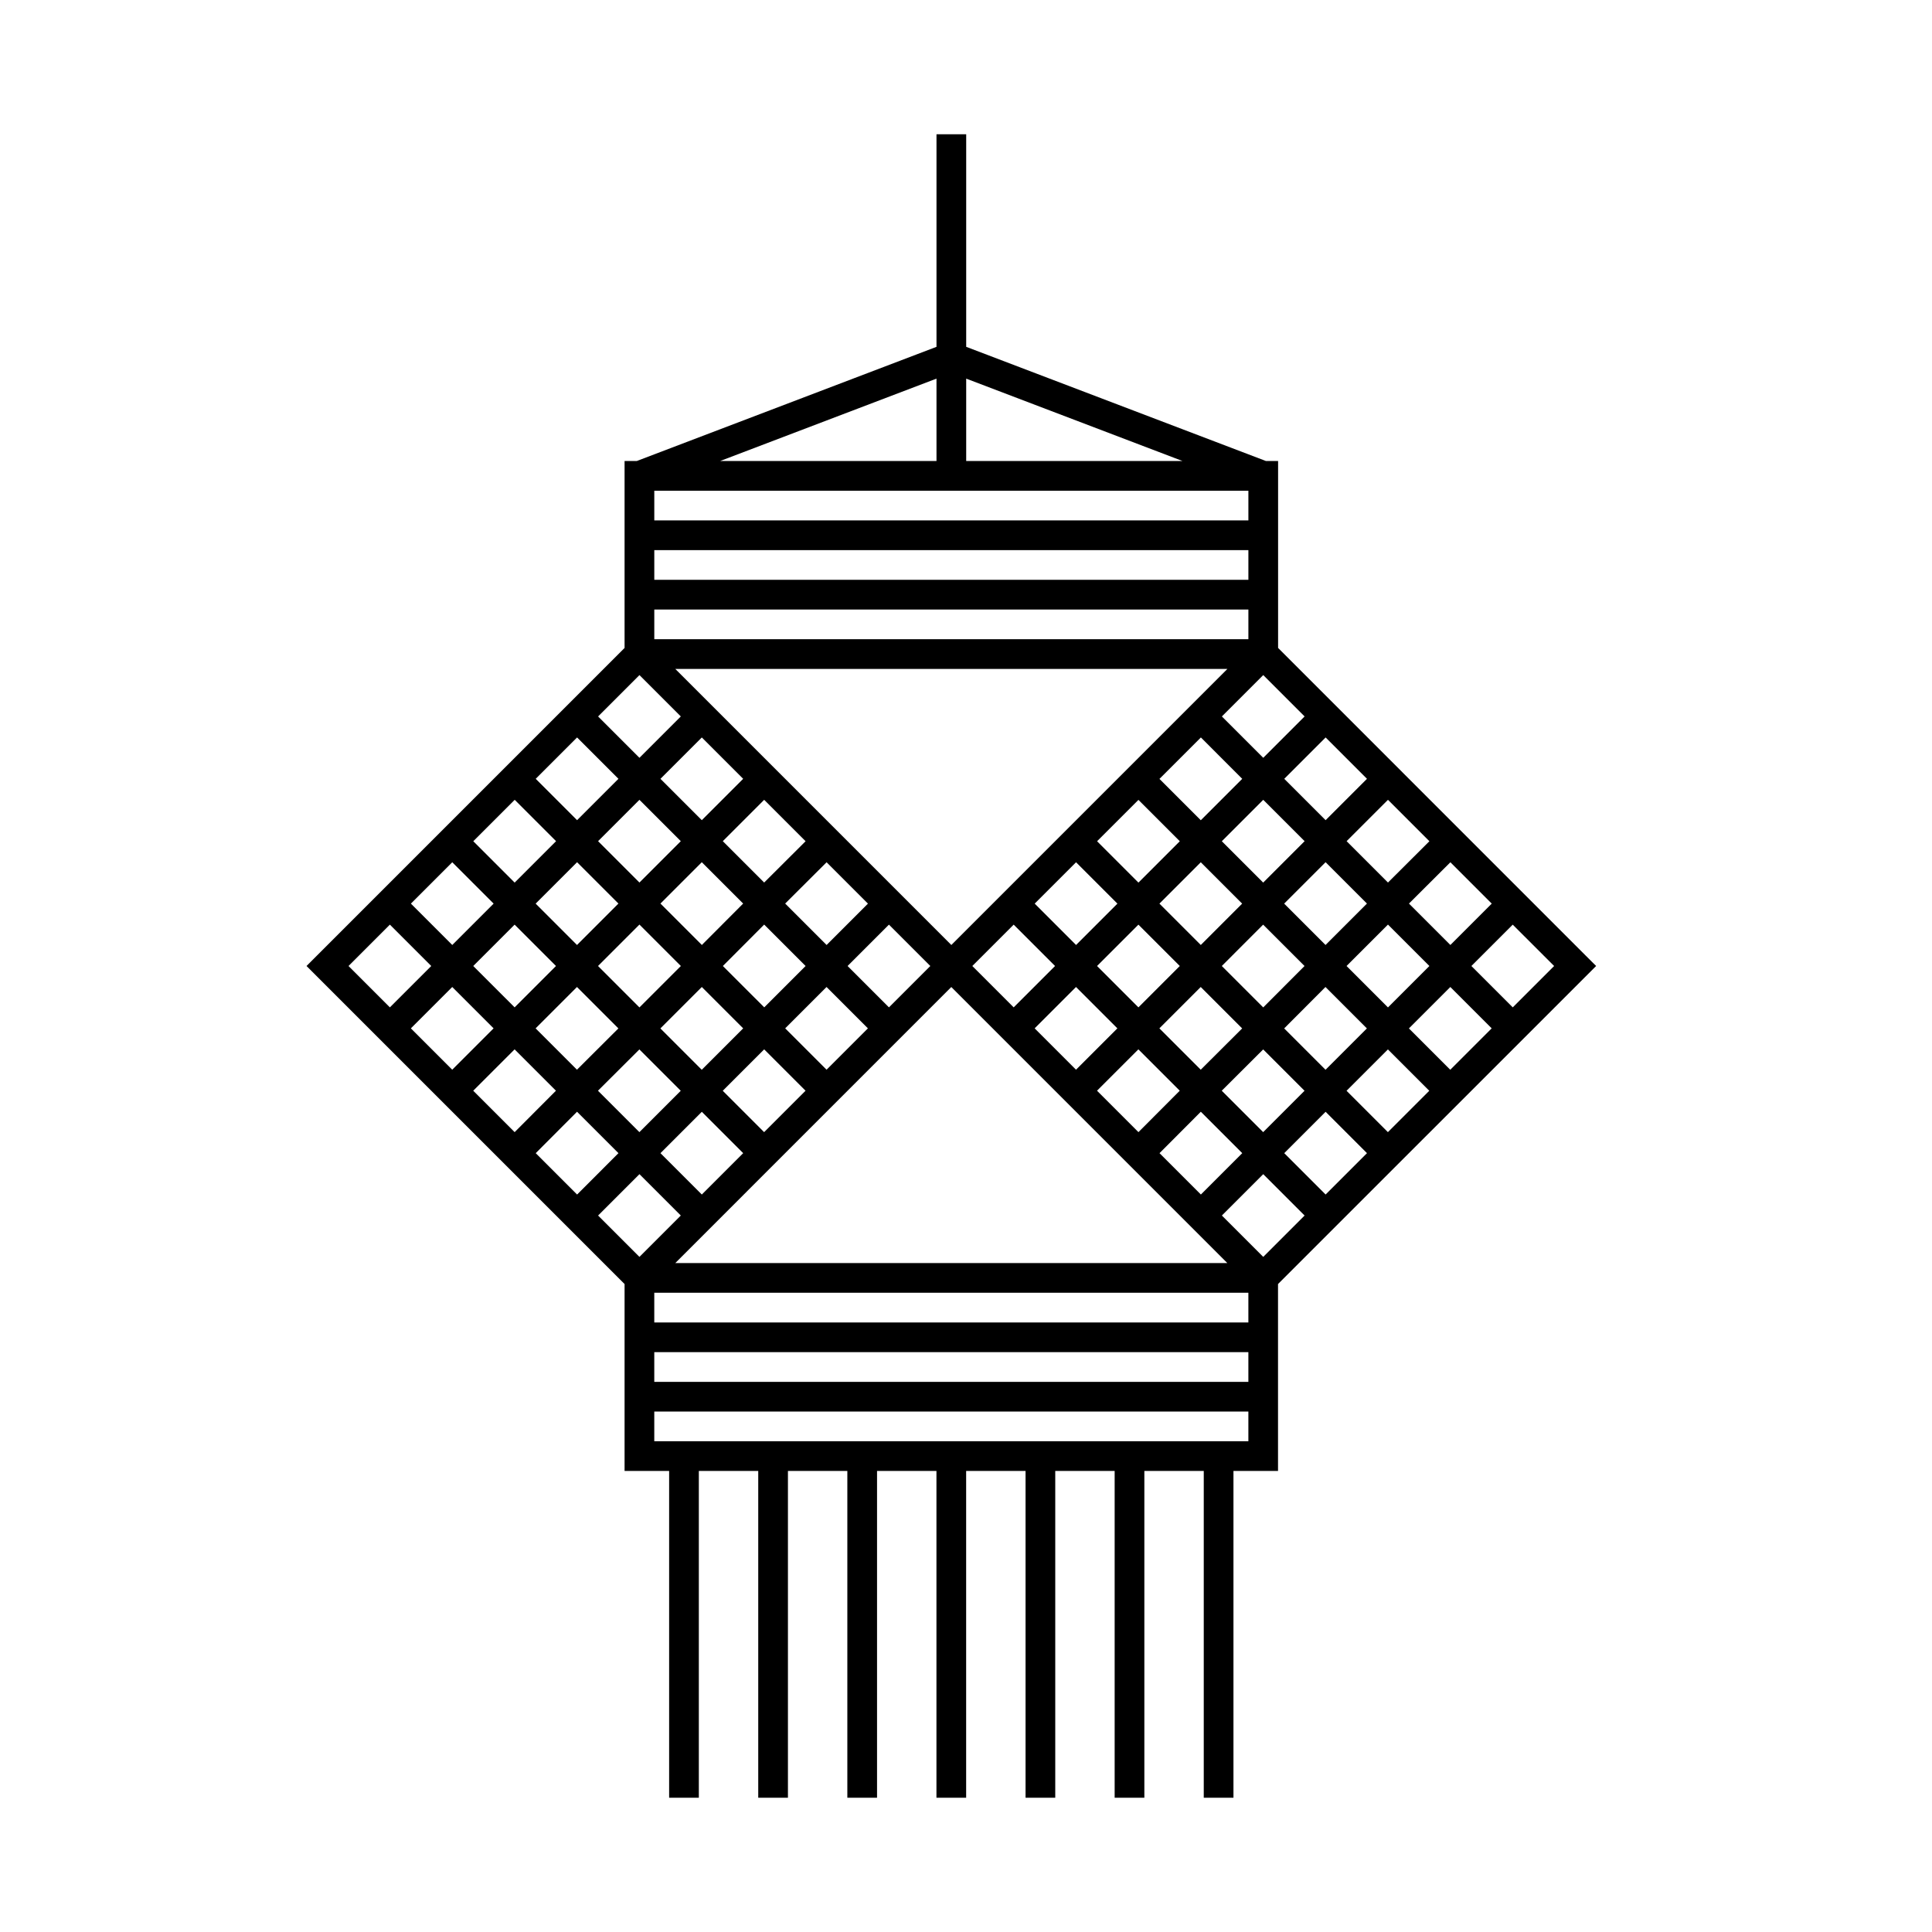 <?xml version="1.0" encoding="UTF-8"?>
<!-- Uploaded to: ICON Repo, www.svgrepo.com, Generator: ICON Repo Mixer Tools -->
<svg fill="#000000" width="800px" height="800px" version="1.1" viewBox="144 144 512 512" xmlns="http://www.w3.org/2000/svg">
 <path d="m392.18 179.58v56.336l-79.43 30.258h-3.231v49.539l-84.285 84.285 84.285 84.285v49.539h11.809v86.594h7.871v-86.594h15.742v86.594h7.871v-86.594h15.742v86.594h7.871v-86.594h15.742v86.594h7.871v-86.594h15.742v86.594h7.871v-86.594h15.742v86.594h7.871v-86.594h15.742v86.594h7.871v-86.594h11.809v-49.539l84.305-84.285-2.797-2.785-81.488-81.504v-49.539h-3.231l-79.426-30.258v-56.336h-7.871zm0 64.758v21.832h-57.332zm7.871 0 57.332 21.836h-57.332zm-82.656 29.703h157.44v7.871h-157.44zm0 15.742h157.44v7.871h-157.44zm0 15.742h157.44v7.871h-157.44zm5.566 15.75h146.31l-73.156 73.156zm-9.5 1.629 10.961 10.961-10.961 10.961-10.961-10.961zm165.31 0 10.961 10.961-10.961 10.961-10.961-10.961zm-181.84 16.527 10.961 10.961-10.961 10.961-10.961-10.961zm33.055 0 10.961 10.961-10.961 10.961-10.961-10.961zm132.26 0 10.957 10.965-10.977 10.977-10.961-10.961zm33.055 0 10.961 10.961-10.961 10.961-10.961-10.961zm-214.9 16.527 10.961 10.961-10.977 10.977-10.961-10.961zm33.055 0 10.961 10.961-10.961 10.961-10.961-10.961zm33.055 0 10.977 10.977-10.977 10.945-10.961-10.961zm132.26 0 10.961 10.961-10.977 10.977-10.961-10.961zm33.055 0 10.977 10.977-10.977 10.945-10.961-10.961zm-66.129 0.016 10.961 10.961-10.961 10.961-10.961-10.961zm-148.77 16.516 10.961 10.961-10.977 10.98-10.961-10.965zm33.055 0 10.961 10.961-10.945 10.977-10.977-10.977zm165.31 0 10.961 10.961-10.977 10.977-10.961-10.961zm-231.44 0.016 10.961 10.961-10.961 10.961-10.961-10.961zm99.199 0 10.961 10.961-10.961 10.961-10.977-10.977zm66.113 0 10.961 10.961-10.961 10.961-10.961-10.961zm33.055 0 10.961 10.961-10.961 10.961-10.961-10.961zm66.145 0 10.961 10.961-10.961 10.961-10.977-10.977zm-214.91 16.512 10.977 10.98-10.977 10.977-10.977-10.977zm33.055 0 10.98 10.98-10.961 10.961-10.965-10.961 10.949-10.98zm165.31 0 10.98 10.98-10.977 10.977-10.98-10.977 10.98-10.98zm-264.5 0.016 10.965 10.965-10.965 10.961-10.961-10.961zm33.055 0 10.965 10.965-10.961 10.961-10.965-10.961 10.965-10.965zm99.199 0 10.965 10.965-10.961 10.961-10.961-10.961 10.961-10.965zm33.055 0 10.969 10.965-10.965 10.961-10.961-10.961 10.961-10.965zm33.055 0 10.969 10.965-10.961 10.961-10.965-10.961 10.965-10.965zm33.055 0 10.973 10.965-10.949 10.977-10.977-10.977 10.961-10.965zm66.145 0 10.969 10.965-10.961 10.961-10.961-10.961 10.961-10.965zm-281.04 16.527 10.961 10.961-10.961 10.961-10.961-10.961zm33.055 0 10.977 10.977-10.977 10.945-10.961-10.961zm33.086 0 10.961 10.961-10.977 10.977-10.961-10.961zm33.055 0 10.961 10.961-10.961 10.961-10.961-10.961zm33.055 0 73.152 73.156h-146.29l73.152-73.156zm33.055 0 10.961 10.961-10.961 10.961-10.961-10.961zm33.055 0 10.977 10.977-10.977 10.945-10.961-10.961zm33.055 0 10.977 10.977-10.961 10.961-10.961-10.961zm33.086 0 10.961 10.961-10.977 10.977-10.961-10.961zm-247.98 16.527 10.961 10.961-10.945 10.977-10.977-10.977zm66.145 0 10.961 10.961-10.977 10.977-10.961-10.961zm99.168 0 10.961 10.961-10.945 10.977-10.977-10.977zm-132.24 0.016 10.961 10.961-10.961 10.961-10.977-10.977zm165.31 0 10.961 10.961-10.961 10.961-10.977-10.977zm33.055 0 10.961 10.961-10.961 10.961-10.961-10.961zm-214.89 16.516 10.977 10.977-10.961 10.965-10.961-10.965zm165.31 0 10.977 10.977-10.961 10.961-10.961-10.961zm-132.24 0.016 10.961 10.961-10.961 10.961-10.961-10.961zm165.31 0 10.961 10.961-10.961 10.961-10.961-10.961zm-181.84 16.527 10.961 10.961-10.961 10.961-10.961-10.961zm165.31 0 10.961 10.961-10.961 10.961-10.961-10.961zm-161.38 31.426h157.44v7.871h-157.44zm0 15.742h157.44v7.871h-157.44zm0 15.742h157.44v7.871h-157.44z"/>
</svg>